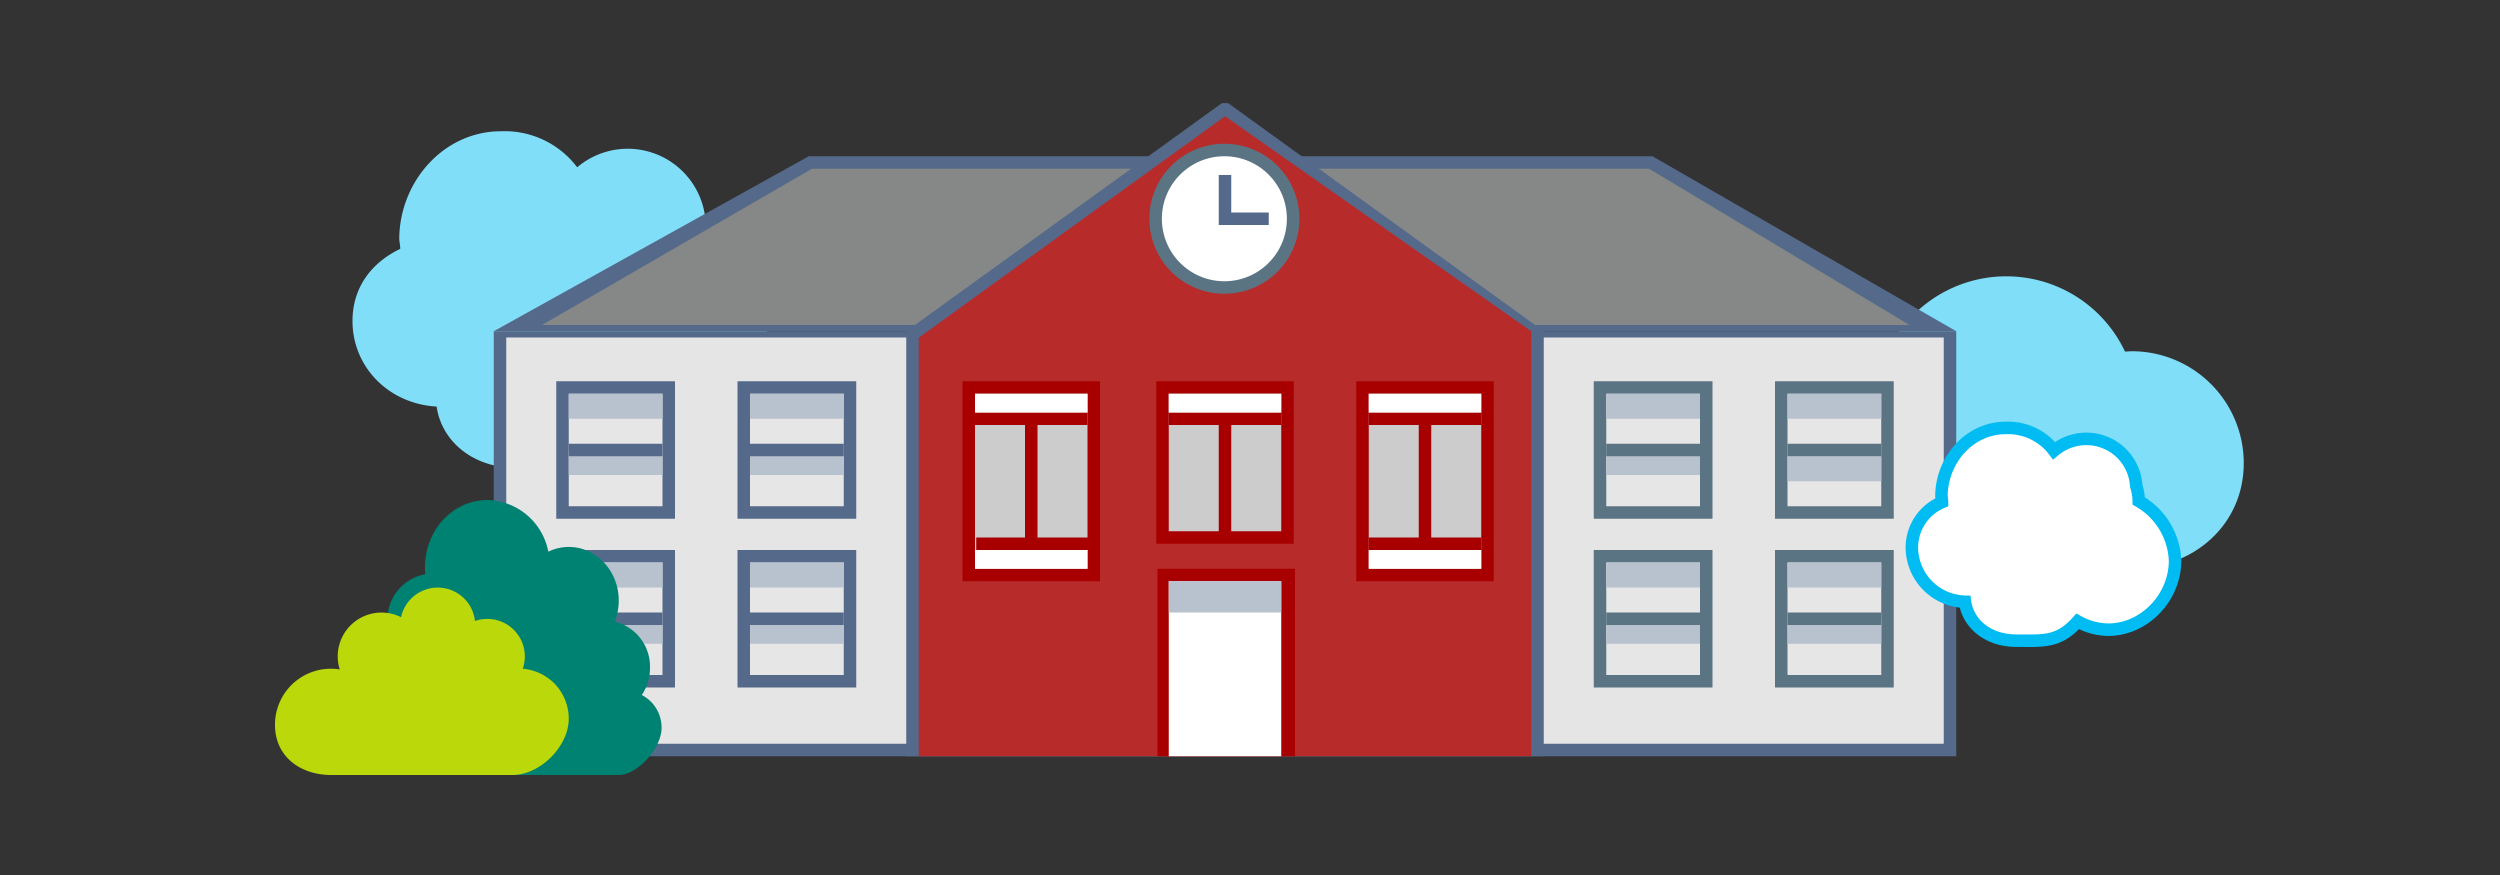 <svg id="ICONS" xmlns="http://www.w3.org/2000/svg" viewBox="0 0 400 140">
  <rect x="0" y="0" width="400" height="140" fill="#333333" stroke="none"/>
  <defs>
    <style>
      .cls-1 {
        fill: #80def9;
      }

      .cls-14, .cls-2 {
        fill: none;
      }

      .cls-3 {
        fill: #556a8a;
      }

      .cls-4 {
        fill: #868787;
      }

      .cls-5 {
        fill: #e5e5e5;
      }

      .cls-6 {
        fill: #b72b2b;
      }

      .cls-7 {
        fill: #a80000;
      }

      .cls-15, .cls-8, .cls-9 {
        fill: #fff;
      }

      .cls-9 {
        stroke: #5b7484;
      }

      .cls-14, .cls-15, .cls-9 {
        stroke-miterlimit: 10;
        stroke-width: 2px;
      }

      .cls-10 {
        fill: #e6e6e6;
      }

      .cls-11 {
        fill: #b8c1ce;
      }

      .cls-12 {
        fill: #ccc;
      }

      .cls-13 {
        fill: #5b7484;
      }

      .cls-14 {
        stroke: #556a8a;
      }

      .cls-15 {
        stroke: #00bcf2;
      }

      .cls-16 {
        fill: #008272;
      }

      .cls-17 {
        fill: #bad80a;
      }
    </style>
  </defs>
  <title>M365-education</title>
  <g>
    <g>
      <g>
        <path class="cls-1" d="M113.2,39.53v-.35a13.84,13.84,0,0,0-.29-3.47,12.49,12.49,0,0,0-20.56-8.94A14.53,14.53,0,0,0,80.18,21C71,21,64,29,63.88,38.09c0,.62.16,1.09.16,1.72-4.84,2.34-7.64,6.4-7.64,11.55,0,7.36,5.79,13.26,13.46,13.69.71,5.11,5.29,9.86,13.14,9.86,6.62,0,10.57.54,15.4-4.9a16.27,16.27,0,0,0,7.7,2.1c9.28,0,16.64-8.22,16.64-17.5A16.19,16.19,0,0,0,113.2,39.53Z"/>
        <path class="cls-1" d="M293,56.2a15.9,15.9,0,0,1,8.13,2.24A21,21,0,0,1,340,56.25c.34,0,.68-.05,1-.05a17.91,17.91,0,0,1,18,17.9C359,84,350.94,91,341,91H297c-8.84,0-20-3.9-20-18.9A15.91,15.91,0,0,1,293,56.2Z"/>
        <rect class="cls-2" x="64.2" y="3" width="271" height="148"/>
        <g>
          <polygon class="cls-3" points="264.39 25 129.4 25 79 53 313 53 264.39 25"/>
          <polygon class="cls-4" points="86.72 52 129.92 27 263.85 27 305.52 52 86.72 52"/>
          <rect class="cls-3" x="79" y="53" width="234" height="68"/>
          <rect class="cls-5" x="163.5" y="-28.5" width="65" height="230" transform="translate(282.5 -109.5) rotate(90)"/>
          <polygon class="cls-3" points="196.5 16.5 195.5 16.5 145 53 145 121 247 121 247 53 196.5 16.5"/>
          <polygon class="cls-6" points="147 121 147 54.03 196 18.6 245 53 245 121 147 121"/>
          <rect class="cls-7" x="185.2" y="91" width="22" height="30"/>
          <rect class="cls-8" x="187" y="93" width="18" height="28"/>
          <circle class="cls-9" cx="195.9" cy="35" r="11"/>
        </g>
        <rect class="cls-3" x="89" y="61" width="19" height="22"/>
        <rect class="cls-10" x="89.5" y="64.5" width="18" height="15" transform="translate(170.5 -26.5) rotate(90)"/>
        <rect class="cls-11" x="91" y="63" width="15" height="4"/>
        <rect class="cls-11" x="91" y="72" width="15" height="4"/>
        <rect class="cls-7" x="154" y="61" width="22" height="32"/>
        <rect class="cls-12" x="151" y="68" width="28" height="18" transform="translate(242 -88) rotate(90)"/>
        <rect class="cls-3" x="91" y="71" width="15" height="2"/>
        <g>
          <rect class="cls-3" x="118" y="61" width="19" height="22"/>
          <rect class="cls-10" x="118.5" y="64.5" width="18" height="15" transform="translate(199.5 -55.5) rotate(90)"/>
          <rect class="cls-11" x="120" y="63" width="15" height="4"/>
          <rect class="cls-11" x="120" y="72" width="15" height="4"/>
          <rect class="cls-3" x="120" y="71" width="15" height="2"/>
        </g>
        <rect class="cls-3" x="89" y="88" width="19" height="22"/>
        <rect class="cls-10" x="89.5" y="91.5" width="18" height="15" transform="translate(197.5 0.5) rotate(90)"/>
        <rect class="cls-11" x="91" y="90" width="15" height="4"/>
        <rect class="cls-11" x="91" y="99" width="15" height="4"/>
        <rect class="cls-3" x="91" y="98" width="15" height="2"/>
        <g>
          <rect class="cls-3" x="118" y="88" width="19" height="22"/>
          <rect class="cls-10" x="118.5" y="91.5" width="18" height="15" transform="translate(226.5 -28.5) rotate(90)"/>
          <rect class="cls-11" x="120" y="90" width="15" height="4"/>
          <rect class="cls-11" x="120" y="99" width="15" height="4"/>
          <rect class="cls-3" x="120" y="98" width="15" height="2"/>
        </g>
        <rect class="cls-13" x="255" y="61" width="19" height="22"/>
        <rect class="cls-10" x="255.5" y="64.5" width="18" height="15" transform="translate(336.5 -192.5) rotate(90)"/>
        <rect class="cls-11" x="257" y="63" width="15" height="4"/>
        <rect class="cls-11" x="257" y="72" width="15" height="4"/>
        <rect class="cls-13" x="257" y="71" width="15" height="2"/>
        <g>
          <rect class="cls-13" x="284" y="61" width="19" height="22"/>
          <rect class="cls-10" x="284.5" y="64.5" width="18" height="15" transform="translate(365.5 -221.5) rotate(90)"/>
          <rect class="cls-11" x="286" y="63" width="15" height="4"/>
          <rect class="cls-11" x="286" y="73" width="15" height="4"/>
          <rect class="cls-13" x="286" y="71" width="15" height="2"/>
        </g>
        <rect class="cls-13" x="255" y="88" width="19" height="22"/>
        <rect class="cls-10" x="255.5" y="91.5" width="18" height="15" transform="translate(363.5 -165.5) rotate(90)"/>
        <rect class="cls-11" x="257" y="90" width="15" height="4"/>
        <rect class="cls-11" x="257" y="99" width="15" height="4"/>
        <rect class="cls-13" x="257" y="98" width="15" height="2"/>
        <g>
          <rect class="cls-13" x="284" y="88" width="19" height="22"/>
          <rect class="cls-10" x="284.5" y="91.5" width="18" height="15" transform="translate(392.5 -194.5) rotate(90)"/>
          <rect class="cls-11" x="286" y="90" width="15" height="4"/>
          <rect class="cls-11" x="286" y="99" width="15" height="4"/>
          <rect class="cls-13" x="286" y="98" width="15" height="2"/>
        </g>
        <rect class="cls-7" x="156" y="66" width="18" height="2"/>
        <rect class="cls-7" x="156.2" y="86" width="18" height="2"/>
        <rect class="cls-7" x="164" y="68" width="2" height="19"/>
        <rect class="cls-8" x="156" y="88" width="18" height="3"/>
        <rect class="cls-8" x="156" y="63" width="18" height="3"/>
        <rect class="cls-7" x="185" y="61" width="22" height="26"/>
        <rect class="cls-12" x="185" y="65" width="22" height="18" transform="translate(270 -122) rotate(90)"/>
        <rect class="cls-7" x="187" y="66" width="18" height="2"/>
        <rect class="cls-7" x="195" y="67" width="2" height="19"/>
        <rect class="cls-8" x="187" y="63" width="18" height="3"/>
        <rect class="cls-7" x="217" y="61" width="22" height="32"/>
        <rect class="cls-12" x="214" y="68" width="28" height="18" transform="translate(305 -151) rotate(90)"/>
        <rect class="cls-7" x="219" y="66" width="18" height="2"/>
        <rect class="cls-7" x="219" y="86" width="18" height="2"/>
        <rect class="cls-7" x="227" y="68" width="2" height="19"/>
        <rect class="cls-8" x="219" y="88" width="18" height="3"/>
        <rect class="cls-8" x="219" y="63" width="18" height="3"/>
        <rect class="cls-11" x="187" y="93" width="18" height="5"/>
        <polyline class="cls-14" points="203 35 196 35 196 28"/>
      </g>
      <path class="cls-15" d="M342.2,80.16v-.22a9,9,0,0,0-.4-2.19,8,8,0,0,0-13.15-5.64,9.23,9.23,0,0,0-7.71-3.64c-5.82,0-10.21,5.07-10.31,10.79,0,.39.1.69.1,1.08a7.89,7.89,0,0,0-4.83,7.29,8.74,8.74,0,0,0,8.5,8.65c.45,3.23,3.34,6.23,8.3,6.23,4.18,0,6.68.34,9.73-3.09a10.28,10.28,0,0,0,4.86,1.33c5.86,0,10.72-5.19,10.72-11.05A11.52,11.52,0,0,0,342.2,80.16Z"/>
    </g>
    <path class="cls-16" d="M102.69,111.2a7.84,7.84,0,0,0,1.31-4.37,7.4,7.4,0,0,0-5.64-7.37A9.1,9.1,0,0,0,99,96.1c0-4.74-3.58-8.59-8-8.59a7.5,7.5,0,0,0-3.27.76A10.17,10.17,0,0,0,78,80c-5.52,0-10,4.8-10,10.73,0,.39,0,.77.06,1.15A7.35,7.35,0,0,0,62,99.32a7.87,7.87,0,0,0,1.09,4c-4.74,1.6-8.09,5.44-8.09,9.93C55,119.2,60.82,124,68,124H99c3,0,6.85-4.3,6.85-7.51A5.86,5.86,0,0,0,102.69,111.2Z"/>
    <path class="cls-17" d="M83.64,107A6,6,0,0,0,76,99.36a6,6,0,0,0-11.83-.61,7,7,0,0,0-9.81,8.36A8.94,8.94,0,0,0,44,116c0,5,4,8,9,8H82c4.42,0,9-4.58,9-9A8,8,0,0,0,83.64,107Z"/>
  </g>
</svg>

